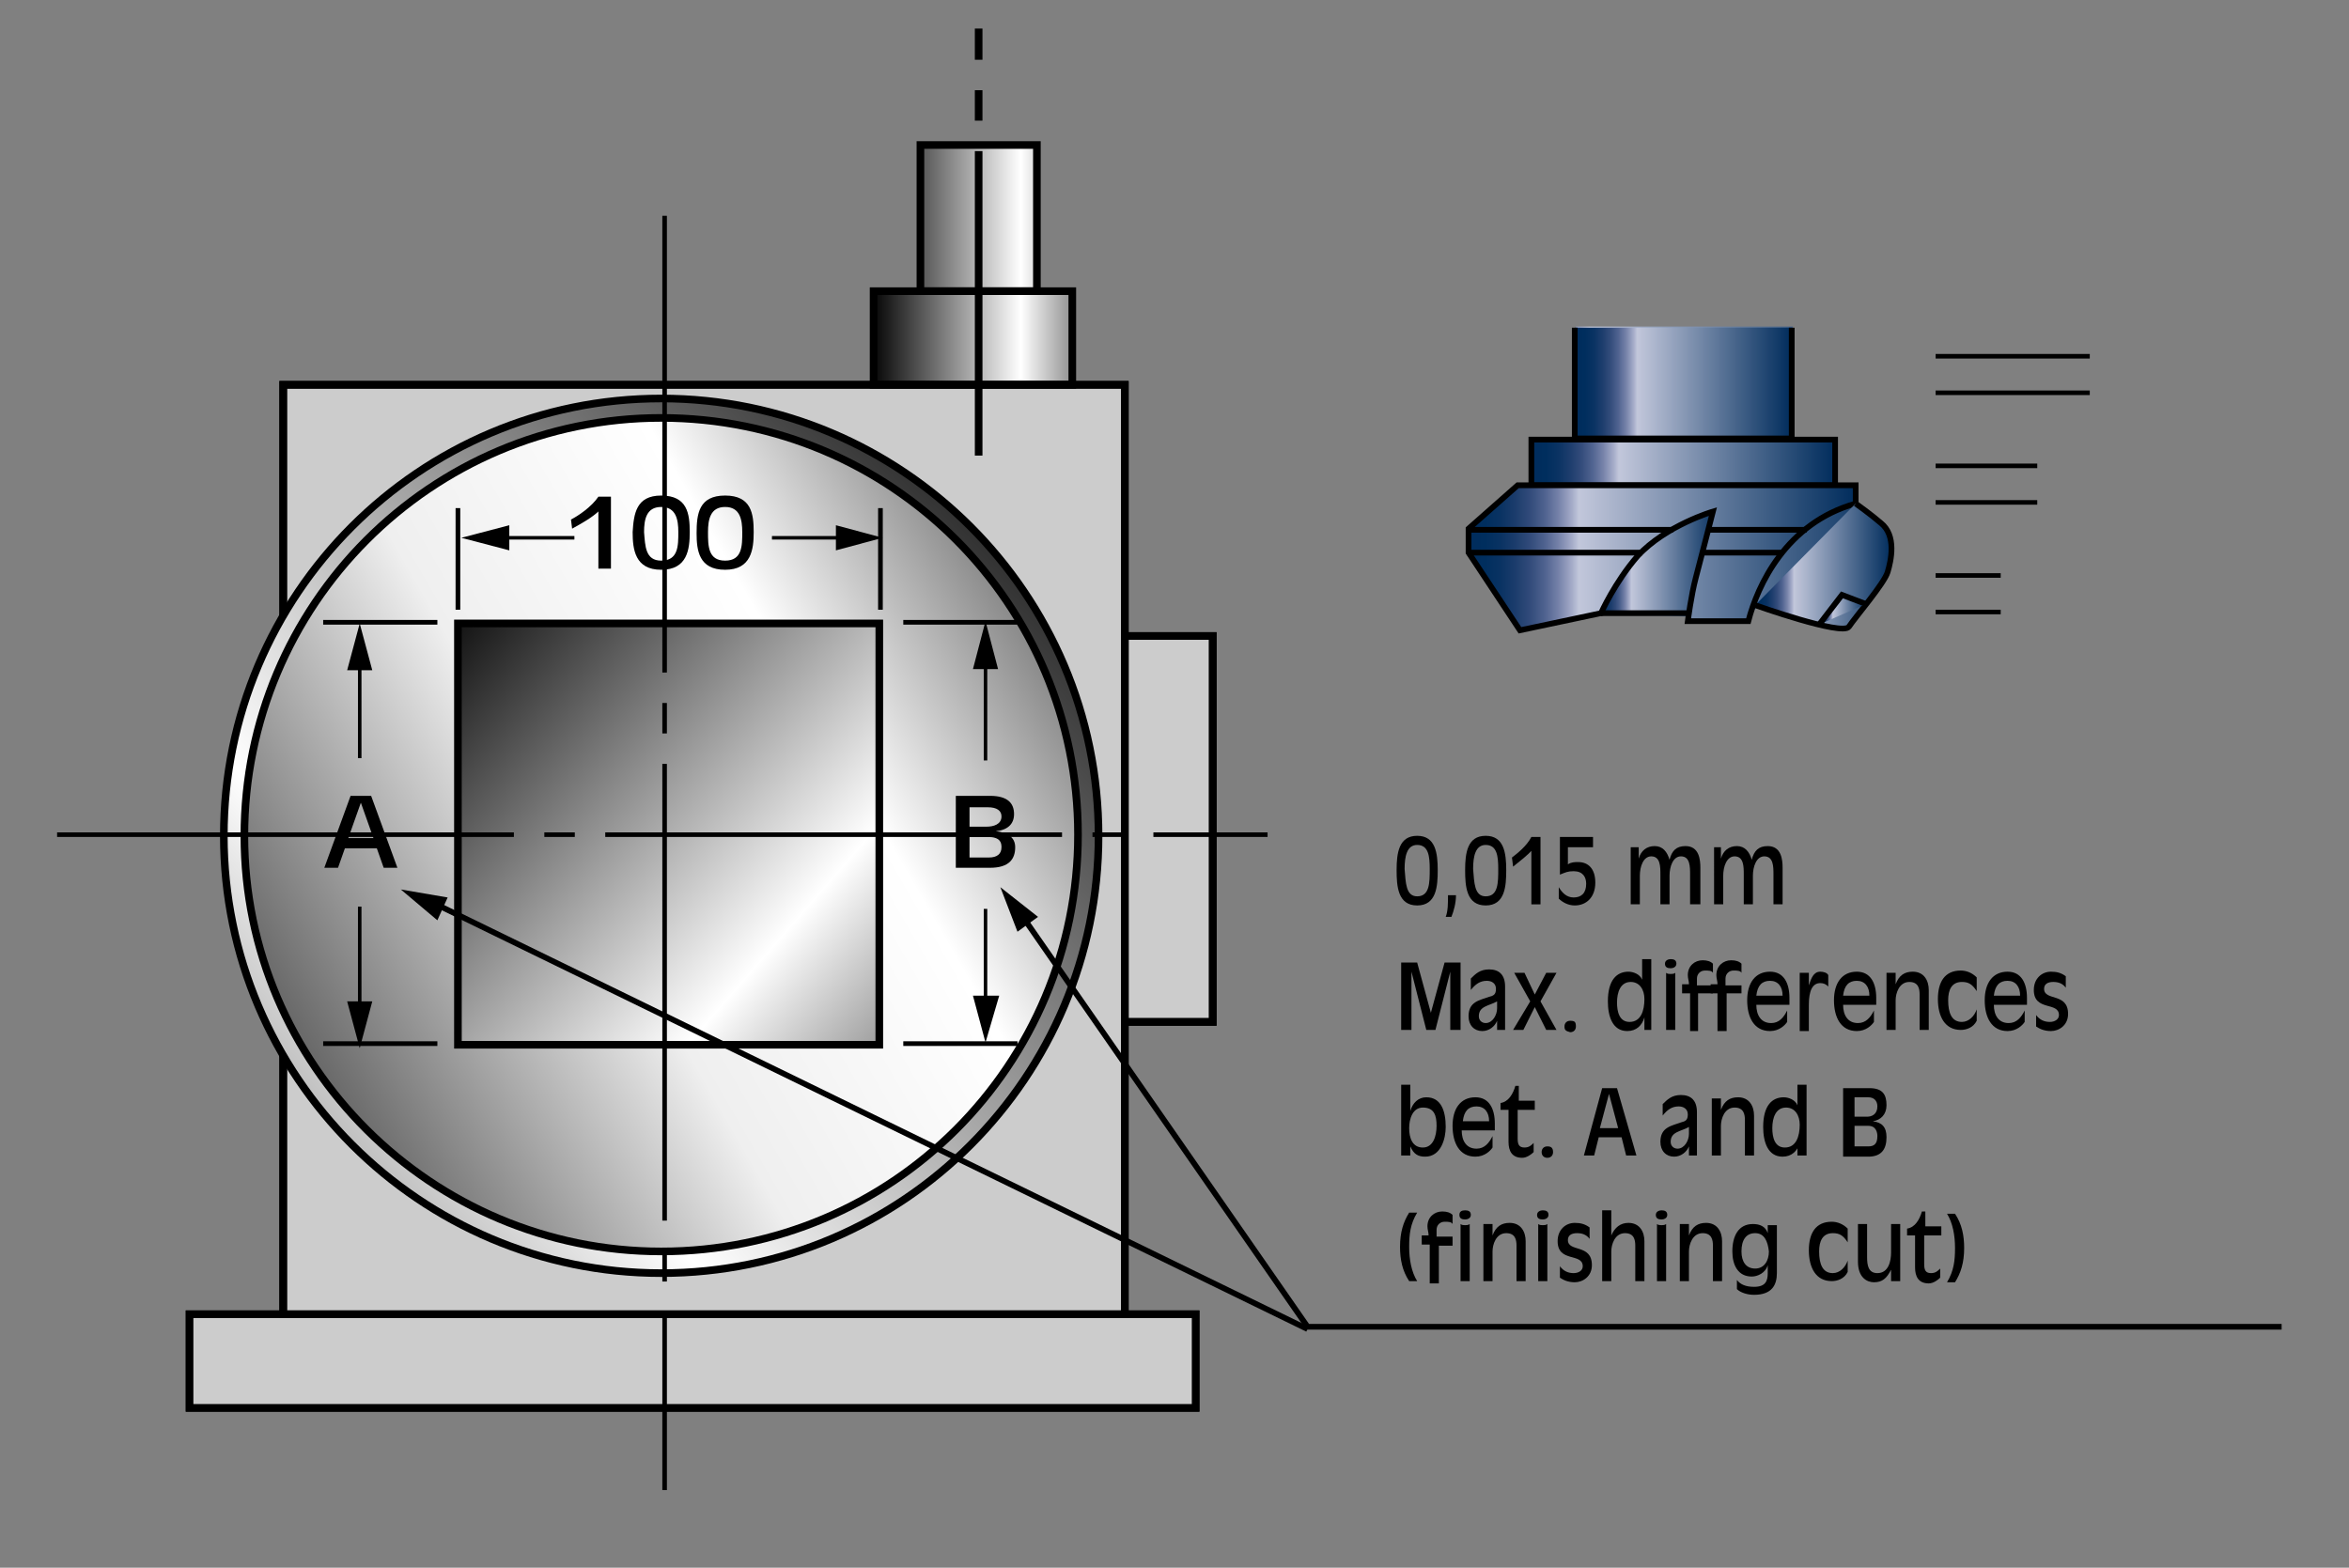 <?xml version="1.0" encoding="utf-8"?>
<!-- Generator: Adobe Illustrator 24.0.0, SVG Export Plug-In . SVG Version: 6.00 Build 0)  -->
<svg version="1.1" id="Livello_3" xmlns="http://www.w3.org/2000/svg" xmlns:xlink="http://www.w3.org/1999/xlink" x="0px" y="0px"
	 viewBox="0 0 205.7 137.3" style="enable-background:new 0 0 205.7 137.3;" xml:space="preserve">
<rect x="0" y="0" width="205.7" height="137.3" fill="#808080" stroke="none"/>
<style type="text/css">
	.st0{fill:url(#SVGID_1_);}
	.st1{fill:#CCCCCC;stroke:#000000;stroke-width:0.667;}
	.st2{fill:none;stroke:#000000;stroke-width:0.667;}
	.st3{fill:none;stroke:#000000;stroke-width:0.667;stroke-dasharray:26.666,2.667,2.667,2.667;}
	.st4{fill:url(#SVGID_2_);stroke:#000000;stroke-width:0.667;}
	.st5{fill:url(#SVGID_3_);stroke:#000000;stroke-width:0.667;}
	.st6{fill:url(#SVGID_4_);stroke:#000000;stroke-width:0.667;}
	.st7{fill:none;stroke:#000000;stroke-width:0.4;stroke-dasharray:40,2.667,2.667,2.667;}
	.st8{fill:none;stroke:#000000;stroke-width:0.4;}
	.st9{fill:none;stroke:#000000;stroke-width:0.41;}
	.st10{fill:none;stroke:#000000;stroke-width:0.308;}
	.st11{fill:none;stroke:#000000;stroke-width:0.5;}
	.st12{fill:url(#SVGID_5_);}
	.st13{fill:url(#SVGID_6_);}
	.st14{fill:url(#SVGID_7_);stroke:#000000;stroke-width:0.5;}
	.st15{fill:url(#SVGID_8_);stroke:#000000;stroke-width:0.5;}
	.st16{fill:url(#SVGID_9_);stroke:#000000;stroke-width:0.5;}
	.st17{fill:url(#SVGID_10_);stroke:#000000;stroke-width:0.5;}
	.st18{fill:url(#SVGID_11_);stroke:#000000;stroke-width:0.5;}
	.st19{fill:url(#SVGID_12_);stroke:#000000;stroke-width:0.5;}
	.st20{fill:url(#SVGID_13_);stroke:#000000;stroke-width:0.5;}
	.st21{fill:url(#SVGID_14_);stroke:#000000;stroke-width:0.5;}
	.st22{fill:url(#SVGID_15_);stroke:#000000;stroke-width:0.5;}
	.st23{fill:url(#SVGID_16_);stroke:#000000;stroke-width:0.5;}
</style>
<g>
	
		<linearGradient id="SVGID_1_" gradientUnits="userSpaceOnUse" x1="111.309" y1="20.04" x2="129.384" y2="20.04" gradientTransform="matrix(1 0 0 1 -35.12 3.19)">
		<stop  offset="0" style="stop-color:#000000"/>
		<stop  offset="0.73" style="stop-color:#FFFFFF"/>
		<stop  offset="1" style="stop-color:#878787"/>
	</linearGradient>
	<polyline class="st0" points="93.9,33.7 93.9,25.5 90.9,25.5 90.9,12.7 80.6,12.7 80.6,25.5 76.5,25.5 76.5,33.7 	"/>
	<g>
		<polygon class="st1" points="106.2,89.5 106.2,55.7 98.5,55.7 98.5,33.7 76.5,33.7 24.8,33.7 24.8,115.1 16.6,115.1 16.6,123.3 
			104.7,123.3 104.7,115.1 98.5,115.1 98.5,89.5 		"/>
		<rect x="16.6" y="115.1" class="st1" width="88.1" height="8.2"/>
		<rect x="24.8" y="33.7" class="st2" width="73.7" height="81.4"/>
		<line class="st3" x1="85.7" y1="39.9" x2="85.7" y2="2.5"/>
		<rect x="98.5" y="55.7" class="st2" width="7.7" height="33.8"/>
		<rect x="76.5" y="25.5" class="st2" width="17.4" height="8.2"/>
		<rect x="80.6" y="12.7" class="st2" width="10.2" height="12.8"/>
		
			<linearGradient id="SVGID_2_" gradientUnits="userSpaceOnUse" x1="664.044" y1="39.89" x2="599.934" y2="99.316" gradientTransform="matrix(1.2 0 0 1.2 -699.883 -10.915)">
			<stop  offset="0" style="stop-color:#000000"/>
			<stop  offset="0.73" style="stop-color:#FFFFFF"/>
			<stop  offset="1" style="stop-color:#878787"/>
		</linearGradient>
		<path class="st4" d="M57.9,111.5c21.2,0,38.3-17.2,38.3-38.3c0-21.2-17.2-38.3-38.3-38.3c-21.2,0-38.3,17.2-38.3,38.3
			C19.6,94.3,36.8,111.5,57.9,111.5z"/>
		
			<linearGradient id="SVGID_3_" gradientUnits="userSpaceOnUse" x1="604.876" y1="85.426" x2="658.138" y2="54.676" gradientTransform="matrix(1.2 0 0 1.2 -699.883 -10.915)">
			<stop  offset="0" style="stop-color:#666666"/>
			<stop  offset="0.399" style="stop-color:#EFEFEF"/>
			<stop  offset="0.73" style="stop-color:#FFFFFF"/>
			<stop  offset="1" style="stop-color:#878787"/>
		</linearGradient>
		<path class="st5" d="M57.9,109.6c20.2,0,36.5-16.3,36.5-36.5c0-20.2-16.3-36.5-36.5-36.5S21.4,53,21.4,73.2
			C21.4,93.3,37.8,109.6,57.9,109.6z"/>
		
			<linearGradient id="SVGID_4_" gradientUnits="userSpaceOnUse" x1="613.636" y1="53.957" x2="650.34" y2="85.924" gradientTransform="matrix(1.2 0 0 1.2 -699.883 -10.915)">
			<stop  offset="0" style="stop-color:#000000"/>
			<stop  offset="0.73" style="stop-color:#FFFFFF"/>
			<stop  offset="1" style="stop-color:#878787"/>
		</linearGradient>
		<rect x="40.1" y="54.6" class="st6" width="36.9" height="36.9"/>
		<line class="st7" x1="58.2" y1="18.9" x2="58.2" y2="130.5"/>
		<line class="st7" x1="5" y1="73.1" x2="111" y2="73.1"/>
	</g>
	<line class="st8" x1="183" y1="31.2" x2="169.5" y2="31.2"/>
	<line class="st8" x1="183" y1="34.4" x2="169.5" y2="34.4"/>
	<line class="st8" x1="178.4" y1="40.8" x2="169.5" y2="40.8"/>
	<line class="st8" x1="178.4" y1="44" x2="169.5" y2="44"/>
	<line class="st8" x1="175.2" y1="50.4" x2="169.5" y2="50.4"/>
	<line class="st8" x1="175.2" y1="53.6" x2="169.5" y2="53.6"/>
</g>
<g>
	<line class="st9" x1="40.1" y1="44.5" x2="40.1" y2="53.4"/>
	<line class="st9" x1="77.1" y1="53.4" x2="77.1" y2="44.5"/>
	<line class="st9" x1="79.1" y1="91.4" x2="89.1" y2="91.4"/>
	<line class="st9" x1="89.1" y1="54.5" x2="79.1" y2="54.5"/>
	<line class="st9" x1="28.3" y1="91.4" x2="38.3" y2="91.4"/>
	<line class="st9" x1="38.3" y1="54.5" x2="28.3" y2="54.5"/>
	<g>
		<line class="st10" x1="31.5" y1="79.4" x2="31.5" y2="88.4"/>
		<line class="st10" x1="31.5" y1="58" x2="31.5" y2="66.4"/>
		<polygon points="30.4,87.7 31.5,91.8 32.6,87.7 		"/>
		<polygon points="32.6,58.7 31.5,54.6 30.4,58.7 		"/>
	</g>
	<g>
		<line class="st10" x1="67.6" y1="47.1" x2="73.9" y2="47.1"/>
		<line class="st10" x1="43.8" y1="47.1" x2="50.3" y2="47.1"/>
		<polygon points="73.2,48.2 77.3,47.1 73.2,46 		"/>
		<polygon points="44.6,46 40.4,47.1 44.6,48.2 		"/>
	</g>
	<g>
		<line class="st10" x1="86.3" y1="79.6" x2="86.3" y2="87.9"/>
		<line class="st10" x1="86.3" y1="57.8" x2="86.3" y2="66.6"/>
		<polygon points="85.2,87.2 86.3,91.3 87.5,87.2 		"/>
		<polygon points="87.4,58.6 86.3,54.4 85.2,58.6 		"/>
	</g>
	<g>
		<path d="M52.5,44.7c-0.6,0.6-1.5,1.1-2.4,1.6l-0.1-0.8c0.6-0.3,1.8-1.1,2.4-2h1.1v6.3h-1.1V44.7z"/>
		<path d="M57.9,43.4c2.3,0,2.5,1.6,2.5,3.2c0,1.5-0.2,3.3-2.5,3.3c-2.3,0-2.5-1.8-2.5-3.3C55.5,45,55.7,43.4,57.9,43.4z M57.9,49.1
			c1.5,0,1.5-1.3,1.5-2.5c0-1.1-0.2-2.2-1.5-2.2c-1.3,0-1.5,1.1-1.5,2.2C56.5,47.8,56.5,49.1,57.9,49.1z"/>
		<path d="M63.5,43.4c2.3,0,2.5,1.6,2.5,3.2c0,1.5-0.2,3.3-2.5,3.3S61,48.2,61,46.7C61,45,61.2,43.4,63.5,43.4z M63.5,49.1
			c1.5,0,1.5-1.3,1.5-2.5c0-1.1-0.2-2.2-1.5-2.2c-1.3,0-1.5,1.1-1.5,2.2C62,47.8,62,49.1,63.5,49.1z"/>
	</g>
	<g>
		<path d="M30.7,69.7h1.8l2.3,6.3h-1.2L33,74.3h-2.8L29.6,76h-1.2L30.7,69.7z M31.6,70.3L31.6,70.3l-1.1,3.1h2.2L31.6,70.3z"/>
	</g>
	<g>
		<path d="M83.7,69.7h3c1.6,0,2.1,0.7,2.1,1.6c0,0.9-0.6,1.4-1.6,1.5v0c1,0.1,1.7,0.5,1.7,1.4c0,1-0.5,1.8-2.2,1.8h-3V69.7z
			 M84.9,72.4h1.5c0.6,0,1.3-0.2,1.3-0.9c0-0.5-0.4-0.8-1.2-0.8h-1.6V72.4z M84.9,75.1h1.7c0.7,0,1.1-0.3,1.1-0.9
			c0-0.4-0.1-0.9-1.2-0.9h-1.6V75.1z"/>
	</g>
</g>
<g>
	<g>
		<line class="st11" x1="114.5" y1="116.4" x2="38.4" y2="79.3"/>
		<polygon points="39.2,78.6 35.1,77.9 38.3,80.6 		"/>
	</g>
	<g>
		<polyline class="st11" points="89.5,80.2 114.5,116.2 199.8,116.2 		"/>
		<polygon points="90.9,80.3 87.6,77.7 89.1,81.6 		"/>
	</g>
</g>
<g>
	<path d="M124.1,73.2c1.6,0,1.8,1.5,1.8,3c0,1.4-0.1,3.1-1.8,3.1s-1.8-1.7-1.8-3.1C122.3,74.7,122.5,73.2,124.1,73.2z M124.1,78.5
		c1.1,0,1.1-1.2,1.1-2.4c0-1.1-0.1-2.1-1.1-2.1c-0.9,0-1.1,1-1.1,2.1C123.1,77.3,123.1,78.5,124.1,78.5z"/>
	<path d="M126.6,80.3c0.2-0.5,0.2-1.2,0.2-1.9h0.7c0,0.7-0.2,1.4-0.4,1.9H126.6z"/>
	<path d="M130.1,73.2c1.6,0,1.8,1.5,1.8,3c0,1.4-0.1,3.1-1.8,3.1s-1.8-1.7-1.8-3.1C128.3,74.7,128.5,73.2,130.1,73.2z M130.1,78.5
		c1.1,0,1.1-1.2,1.1-2.4c0-1.1-0.1-2.1-1.1-2.1c-0.9,0-1.1,1-1.1,2.1C129.1,77.3,129.1,78.5,130.1,78.5z"/>
	<path d="M134.2,74.4c-0.4,0.5-1.1,1-1.7,1.5l-0.1-0.8c0.4-0.3,1.3-1,1.7-1.8h0.8v5.9h-0.8V74.4z"/>
	<path d="M136.5,77.7c0.3,0.5,0.7,0.9,1.3,0.9c0.7,0,1.1-0.4,1.1-1.2c0-0.6-0.3-1.1-1.1-1.1c-0.5,0-0.7,0.1-1.2,0.3v-3.3h2.9v0.9
		h-2.2v1.5c0.3-0.2,0.6-0.2,0.9-0.2c0.9,0,1.5,0.6,1.5,1.8c0,1.3-0.8,2-1.8,2c-0.6,0-1.1-0.3-1.4-0.6V77.7z"/>
	<path d="M142.7,74.2h0.8v1h0c0.2-0.7,0.7-1.1,1.4-1.1c0.7,0,1.1,0.5,1.3,1.2h0c0.2-0.8,0.6-1.2,1.4-1.2c1.2,0,1.3,1.2,1.3,1.9v3.2
		H148v-2.6c0-0.7,0-1.6-0.8-1.6c-0.7,0-1,0.9-1,1.7v2.5h-0.8v-2.6c0-0.7,0-1.6-0.8-1.6c-0.7,0-1,0.9-1,1.7v2.5h-0.8V74.2z"/>
	<path d="M149.9,74.2h0.8v1h0c0.2-0.7,0.7-1.1,1.4-1.1c0.7,0,1.1,0.5,1.3,1.2h0c0.2-0.8,0.6-1.2,1.4-1.2c1.2,0,1.3,1.2,1.3,1.9v3.2
		h-0.8v-2.6c0-0.7,0-1.6-0.8-1.6c-0.7,0-1,0.9-1,1.7v2.5h-0.8v-2.6c0-0.7,0-1.6-0.8-1.6c-0.7,0-1,0.9-1,1.7v2.5h-0.8V74.2z"/>
	<path d="M122.7,84.3h1.4l1.2,4.4h0l1.2-4.4h1.4v5.9H127v-5.1h0l-1.3,5.1h-0.8l-1.3-5.1h0v5.1h-0.9V84.3z"/>
	<path d="M131.9,90.2h-0.8v-0.8h0c-0.2,0.5-0.7,0.9-1.3,0.9c-0.7,0-1.2-0.5-1.2-1.3c0-1.3,1-1.4,1.8-1.7c0.4-0.1,0.6-0.2,0.6-0.7
		c0-0.5-0.4-0.7-0.8-0.7c-0.6,0-1,0.3-1.4,0.8v-1c0.4-0.4,0.8-0.8,1.6-0.8c0.9,0,1.4,0.5,1.4,1.5V90.2z M131.1,87.7L131.1,87.7
		c-0.7,0.4-1.6,0.4-1.6,1.3c0,0.4,0.3,0.6,0.6,0.6c0.6,0,1-0.7,1-1.3V87.7z"/>
	<path d="M134,87.7l-1.4-2.5h0.9l0.9,1.9l1-1.9h0.9l-1.4,2.5l1.4,2.5h-0.9l-1-2l-1,2h-0.9L134,87.7z"/>
	<path d="M137,89.9c0-0.3,0.2-0.5,0.5-0.5c0.4,0,0.5,0.1,0.5,0.5c0,0.3-0.2,0.5-0.5,0.5C137.1,90.3,137,90.2,137,89.9z"/>
	<path d="M144,89.1L144,89.1c-0.2,0.7-0.7,1.2-1.5,1.2c-1.3,0-1.7-1.3-1.7-2.6c0-1.9,0.8-2.6,1.8-2.6c0.4,0,1,0.2,1.2,0.7h0V84h0.8
		v6.2H144V89.1z M142.8,86c-0.9,0-1.2,0.9-1.2,1.8c0,0.8,0.2,1.7,1.1,1.7c1,0,1.3-1,1.3-2C144,86.7,143.6,86,142.8,86z"/>
	<path d="M146.3,84c0.3,0,0.5,0.1,0.5,0.4c0,0.3-0.3,0.4-0.5,0.4c-0.3,0-0.5-0.1-0.5-0.4C145.8,84.1,146.1,84,146.3,84z M145.9,85.2
		c0.1,0.1,0.3,0.1,0.4,0.1c0.1,0,0.3,0,0.4-0.1v5h-0.8V85.2z"/>
	<path d="M148,87h-0.7v-0.8h0.6c0-0.3-0.1-0.5-0.1-0.8c0-0.8,0.6-1.3,1.3-1.3c0.4,0,0.7,0.1,0.9,0.3v0.8c-0.1-0.2-0.4-0.2-0.7-0.2
		c-0.4,0-0.7,0.3-0.7,0.7c0,0.2,0,0.3,0,0.6h1.4V87h-1.3v3.3H148V87z"/>
	<path d="M150.5,87h-0.7v-0.8h0.6c0-0.3-0.1-0.5-0.1-0.8c0-0.8,0.6-1.3,1.3-1.3c0.4,0,0.7,0.1,0.9,0.3v0.8c-0.1-0.2-0.4-0.2-0.7-0.2
		c-0.4,0-0.7,0.3-0.7,0.7c0,0.2,0,0.3,0,0.6h1.4V87h-1.3v3.3h-0.8V87z"/>
	<path d="M156.7,88h-2.9c0,0.9,0.4,1.6,1.3,1.6c0.7,0,1.1-0.5,1.4-1.1l0,0v1c-0.2,0.3-0.7,0.8-1.5,0.8c-1.4,0-2-1.2-2-2.7
		c0-1.5,0.7-2.5,2-2.5c1.2,0,1.7,1,1.7,2.3V88z M156.1,87.2c0-0.8-0.4-1.3-1.1-1.3c-0.7,0-1.1,0.4-1.2,1.3H156.1z"/>
	<path d="M157.6,85.2h0.8v1.1h0c0.2-0.6,0.4-1.2,1-1.2c0.3,0,0.6,0.1,0.7,0.3v1c-0.2-0.2-0.4-0.3-0.7-0.3c-0.7,0-1,0.7-1,1.9v2.3
		h-0.8V85.2z"/>
	<path d="M164.3,88h-2.9c0,0.9,0.4,1.6,1.3,1.6c0.7,0,1.1-0.5,1.4-1.1l0,0v1c-0.2,0.3-0.7,0.8-1.5,0.8c-1.4,0-2-1.2-2-2.7
		c0-1.5,0.7-2.5,2-2.5c1.2,0,1.7,1,1.7,2.3V88z M163.7,87.2c0-0.8-0.4-1.3-1.1-1.3c-0.7,0-1.1,0.4-1.2,1.3H163.7z"/>
	<path d="M165.2,85.2h0.8v1h0c0.3-0.8,0.8-1.1,1.5-1.1c1,0,1.4,0.8,1.4,1.6v3.5h-0.8v-3.1c0-0.5-0.1-1.1-0.9-1.1
		c-0.9,0-1.2,1-1.2,1.6v2.6h-0.8V85.2z"/>
	<path d="M173.1,86.8c-0.4-0.6-0.7-0.8-1.3-0.8c-0.9,0-1.2,0.7-1.2,1.6c0,1.1,0.3,1.9,1.2,1.9c0.6,0,1.1-0.5,1.3-1.1v1
		c-0.3,0.6-0.9,0.8-1.4,0.8c-1.4,0-2-1.2-2-2.7c0-1.5,0.6-2.5,2-2.5c0.5,0,1,0.2,1.4,0.6V86.8z"/>
	<path d="M177.5,88h-2.9c0,0.9,0.4,1.6,1.3,1.6c0.7,0,1.1-0.5,1.4-1.1l0,0v1c-0.2,0.3-0.7,0.8-1.5,0.8c-1.4,0-2-1.2-2-2.7
		c0-1.5,0.7-2.5,2-2.5c1.2,0,1.7,1,1.7,2.3V88z M176.9,87.2c0-0.8-0.4-1.3-1.1-1.3c-0.7,0-1.1,0.4-1.2,1.3H176.9z"/>
	<path d="M180.9,86.5c-0.3-0.4-0.7-0.5-1.1-0.5c-0.5,0-0.8,0.2-0.8,0.6c0,1.1,2.1,0.3,2.1,2.2c0,1-0.8,1.5-1.5,1.5
		c-0.6,0-1-0.2-1.3-0.4v-1c0.3,0.4,0.7,0.6,1.2,0.6c0.4,0,0.8-0.2,0.8-0.6c0-1.2-2.2-0.3-2.2-2.2c0-1,0.7-1.6,1.5-1.6
		c0.5,0,0.9,0.1,1.3,0.4V86.5z"/>
	<path d="M122.7,95h0.8v2.3h0c0.2-0.7,0.7-1.2,1.4-1.2c1.3,0,1.7,1.2,1.7,2.6c0,1-0.4,2.6-1.8,2.6c-0.6,0-1-0.2-1.3-0.9h0v0.8h-0.8
		V95z M124.6,100.5c0.9,0,1.2-1,1.2-1.9c0-0.9-0.2-1.6-1.2-1.6c-0.9,0-1.2,1-1.2,1.8C123.4,99.7,123.7,100.5,124.6,100.5z"/>
	<path d="M130.9,99H128c0,0.9,0.4,1.6,1.3,1.6c0.7,0,1.1-0.5,1.4-1.1l0,0v1c-0.2,0.3-0.7,0.8-1.5,0.8c-1.4,0-2-1.2-2-2.7
		c0-1.5,0.7-2.5,2-2.5c1.2,0,1.7,1,1.7,2.3V99z M130.4,98.2c0-0.8-0.4-1.3-1.1-1.3c-0.7,0-1.1,0.4-1.2,1.3H130.4z"/>
	<path d="M134.4,97.2h-1.5v2.5c0,0.5,0.1,0.8,0.6,0.8c0.4,0,0.6-0.2,0.8-0.4v0.8c-0.2,0.2-0.6,0.5-1,0.5c-0.9,0-1.2-0.6-1.2-1.4
		v-2.8h-0.7v-0.6c0.7-0.1,1.1-0.8,1.3-1.5h0.3l0,1.3h1.4V97.2z"/>
	<path d="M135,100.9c0-0.3,0.2-0.5,0.5-0.5s0.5,0.1,0.5,0.5c0,0.3-0.2,0.5-0.5,0.5S135,101.2,135,100.9z"/>
	<path d="M140.3,95.3h1.3l1.7,5.9h-0.9l-0.4-1.6h-2l-0.4,1.6h-0.9L140.3,95.3z M140.9,95.8L140.9,95.8l-0.8,3h1.6L140.9,95.8z"/>
	<path d="M148.7,101.2h-0.8v-0.8h0c-0.2,0.5-0.7,0.9-1.3,0.9c-0.7,0-1.2-0.5-1.2-1.3c0-1.3,1-1.4,1.8-1.7c0.4-0.1,0.6-0.2,0.6-0.7
		c0-0.5-0.4-0.7-0.8-0.7c-0.6,0-1,0.3-1.4,0.8v-1c0.4-0.4,0.8-0.8,1.6-0.8c0.9,0,1.4,0.5,1.4,1.5V101.2z M147.9,98.7L147.9,98.7
		c-0.7,0.4-1.6,0.4-1.6,1.3c0,0.4,0.3,0.6,0.6,0.6c0.6,0,1-0.7,1-1.3V98.7z"/>
	<path d="M149.9,96.2h0.8v1h0c0.3-0.8,0.8-1.1,1.5-1.1c1,0,1.4,0.8,1.4,1.6v3.5h-0.8v-3.1c0-0.5-0.1-1.1-0.9-1.1
		c-0.9,0-1.2,1-1.2,1.6v2.6h-0.8V96.2z"/>
	<path d="M157.6,100.1L157.6,100.1c-0.2,0.7-0.7,1.2-1.5,1.2c-1.3,0-1.7-1.3-1.7-2.6c0-1.9,0.8-2.6,1.8-2.6c0.4,0,1,0.2,1.2,0.7h0
		V95h0.8v6.2h-0.8V100.1z M156.4,97c-0.9,0-1.2,0.9-1.2,1.8c0,0.8,0.2,1.7,1.1,1.7c1,0,1.3-1,1.3-2C157.6,97.7,157.2,97,156.4,97z"
		/>
	<path d="M161.5,95.3h2.2c1.2,0,1.5,0.6,1.5,1.5c0,0.8-0.5,1.3-1.2,1.4v0c0.8,0.1,1.2,0.5,1.2,1.4c0,1-0.4,1.7-1.6,1.7h-2.2V95.3z
		 M162.4,97.8h1.1c0.4,0,0.9-0.2,0.9-0.9c0-0.5-0.3-0.8-0.8-0.8h-1.2V97.8z M162.4,100.4h1.2c0.5,0,0.8-0.2,0.8-0.9
		c0-0.3-0.1-0.9-0.8-0.9h-1.2V100.4z"/>
	<path d="M123.4,112.2c-0.6-0.9-0.8-1.9-0.8-3c0-1.3,0.3-2.2,0.8-3h0.7c-0.6,1-0.7,1.9-0.7,3c0,1.1,0.2,2.2,0.7,3H123.4z"/>
	<path d="M125.2,109h-0.7v-0.8h0.6c0-0.3-0.1-0.5-0.1-0.8c0-0.8,0.6-1.3,1.3-1.3c0.4,0,0.7,0.1,0.9,0.3v0.8
		c-0.1-0.2-0.4-0.2-0.7-0.2c-0.4,0-0.7,0.3-0.7,0.7c0,0.2,0,0.3,0,0.6h1.4v0.8H126v3.3h-0.8V109z"/>
	<path d="M128.3,106c0.3,0,0.5,0.1,0.5,0.4c0,0.3-0.3,0.4-0.5,0.4c-0.3,0-0.5-0.1-0.5-0.4C127.8,106.1,128,106,128.3,106z
		 M127.9,107.2c0.1,0.1,0.3,0.1,0.4,0.1s0.3,0,0.4-0.1v5h-0.8V107.2z"/>
	<path d="M129.9,107.2h0.8v1h0c0.3-0.8,0.8-1.1,1.5-1.1c1,0,1.4,0.8,1.4,1.6v3.5h-0.8v-3.1c0-0.5-0.1-1.1-0.9-1.1
		c-0.9,0-1.2,1-1.2,1.6v2.6h-0.8V107.2z"/>
	<path d="M135.1,106c0.3,0,0.5,0.1,0.5,0.4c0,0.3-0.3,0.4-0.5,0.4c-0.3,0-0.5-0.1-0.5-0.4C134.6,106.1,134.9,106,135.1,106z
		 M134.7,107.2c0.1,0.1,0.3,0.1,0.4,0.1s0.3,0,0.4-0.1v5h-0.8V107.2z"/>
	<path d="M139.2,108.5c-0.3-0.4-0.7-0.5-1.1-0.5c-0.5,0-0.8,0.2-0.8,0.6c0,1.1,2.1,0.3,2.1,2.2c0,1-0.8,1.5-1.5,1.5
		c-0.6,0-1-0.2-1.3-0.4v-1c0.3,0.4,0.7,0.6,1.2,0.6c0.4,0,0.8-0.2,0.8-0.6c0-1.2-2.2-0.3-2.2-2.2c0-1,0.7-1.6,1.5-1.6
		c0.5,0,0.9,0.1,1.3,0.4V108.5z"/>
	<path d="M140.3,106h0.8v2.2h0c0.3-0.7,0.8-1.1,1.5-1.1c1,0,1.4,0.8,1.4,1.6v3.5h-0.8v-3.1c0-0.5-0.1-1.1-0.9-1.1
		c-0.9,0-1.2,1-1.2,1.6v2.6h-0.8V106z"/>
	<path d="M145.5,106c0.3,0,0.5,0.1,0.5,0.4c0,0.3-0.3,0.4-0.5,0.4c-0.3,0-0.5-0.1-0.5-0.4C145,106.1,145.3,106,145.5,106z
		 M145.1,107.2c0.1,0.1,0.3,0.1,0.4,0.1s0.3,0,0.4-0.1v5h-0.8V107.2z"/>
	<path d="M147.1,107.2h0.8v1h0c0.3-0.8,0.8-1.1,1.5-1.1c1,0,1.4,0.8,1.4,1.6v3.5h-0.8v-3.1c0-0.5-0.1-1.1-0.9-1.1
		c-0.9,0-1.2,1-1.2,1.6v2.6h-0.8V107.2z"/>
	<path d="M152.1,112.1c0.3,0.4,0.8,0.6,1.5,0.6c1,0,1.2-0.5,1.2-1.2v-0.7h0c-0.2,0.7-0.9,1-1.4,1c-1.2,0-1.7-1-1.7-2.2
		c0-1.3,0.5-2.4,1.8-2.4c0.6,0,1.1,0.2,1.3,0.8h0v-0.7h0.8v4.2c0,1-0.4,1.9-2,1.9c-0.6,0-1.2-0.2-1.5-0.5V112.1z M153.7,108
		c-0.8,0-1.2,0.6-1.2,1.6c0,0.9,0.4,1.5,1.2,1.5c0.8,0,1.2-0.7,1.2-1.5C154.8,108.7,154.5,108,153.7,108z"/>
	<path d="M161.8,108.8c-0.4-0.6-0.7-0.8-1.3-0.8c-0.9,0-1.2,0.7-1.2,1.6c0,1.1,0.3,1.9,1.2,1.9c0.6,0,1.1-0.5,1.3-1.1v1
		c-0.3,0.6-0.9,0.8-1.4,0.8c-1.4,0-2-1.2-2-2.7c0-1.5,0.6-2.5,2-2.5c0.5,0,1,0.2,1.4,0.6V108.8z"/>
	<path d="M165.6,111.2L165.6,111.2c-0.4,0.8-0.8,1.1-1.5,1.1c-0.6,0-1.4-0.4-1.4-1.8v-3.3h0.8v2.9c0,0.7,0.1,1.4,0.9,1.4
		c1,0,1.2-1.1,1.2-1.8v-2.5h0.8v5h-0.8V111.2z"/>
	<path d="M170,108.2h-1.5v2.5c0,0.5,0.1,0.8,0.6,0.8c0.4,0,0.6-0.2,0.8-0.4v0.8c-0.2,0.2-0.6,0.5-1,0.5c-0.9,0-1.2-0.6-1.2-1.4v-2.8
		H167v-0.6c0.7-0.1,1.1-0.8,1.3-1.5h0.3l0,1.3h1.4V108.2z"/>
	<path d="M171.2,106.3c0.6,0.9,0.8,1.9,0.8,3c0,1.3-0.3,2.2-0.8,3h-0.7c0.6-1,0.7-1.9,0.7-3c0-1.1-0.2-2.2-0.7-3H171.2z"/>
</g>
<g>
	
		<linearGradient id="SVGID_5_" gradientUnits="userSpaceOnUse" x1="136.485" y1="47.568" x2="173.609" y2="47.568" gradientTransform="matrix(1 0 0 1 -7.949 -5.61)">
		<stop  offset="0" style="stop-color:#002C5C"/>
		<stop  offset="4.544270e-02" style="stop-color:#002E5E"/>
		<stop  offset="8.599309e-02" style="stop-color:#0A3363"/>
		<stop  offset="0.125" style="stop-color:#1D3D6D"/>
		<stop  offset="0.162" style="stop-color:#334C7B"/>
		<stop  offset="0.199" style="stop-color:#506390"/>
		<stop  offset="0.235" style="stop-color:#7783AA"/>
		<stop  offset="0.27" style="stop-color:#A7AECA"/>
		<stop  offset="0.286" style="stop-color:#C2C7DB"/>
		<stop  offset="1" style="stop-color:#002C5C"/>
	</linearGradient>
	<path class="st12" d="M164.7,45.8c-0.8-0.7-2.2-1.7-2.2-1.7l0-1.6h-1.7v-4.1h-3.8v-9.8h-19v9.8h-3.8v4.1h-1.3l-4.3,3.8v2.1l4.5,6.8
		l7.1-1.5c0,0,1.2-2.7,3.2-5c2.5-2.7,6.6-3.9,6.6-3.9s-1.1,4.3-1.5,5.8c-0.4,1.5-0.7,3.8-0.7,3.8h5.3c0.1-0.5,0.4-0.9,0.9-1.3
		c1.5,0.5,7.3,2.5,7.8,1.7c0.6-0.9,3.1-3.8,3.4-4.8C165.7,49.1,166.1,47,164.7,45.8z"/>
	
		<linearGradient id="SVGID_6_" gradientUnits="userSpaceOnUse" x1="153.456" y1="58.179" x2="164.302" y2="58.179" gradientTransform="matrix(1 0 0 1 -13.699 -8.735)">
		<stop  offset="0" style="stop-color:#002C5C"/>
		<stop  offset="4.544270e-02" style="stop-color:#002E5E"/>
		<stop  offset="8.599309e-02" style="stop-color:#0A3363"/>
		<stop  offset="0.125" style="stop-color:#1D3D6D"/>
		<stop  offset="0.162" style="stop-color:#334C7B"/>
		<stop  offset="0.199" style="stop-color:#506390"/>
		<stop  offset="0.235" style="stop-color:#7783AA"/>
		<stop  offset="0.27" style="stop-color:#A7AECA"/>
		<stop  offset="0.286" style="stop-color:#C2C7DB"/>
		<stop  offset="1" style="stop-color:#002C5C"/>
	</linearGradient>
	<path class="st13" d="M143.5,48.8c-2.1,2.3-3.3,5-3.3,5l7.7,0.2c0,0,0.3-1.9,0.7-3.3c0.4-1.5,1.5-5.8,1.5-5.8S146,46,143.5,48.8z"
		/>
	<linearGradient id="SVGID_7_" gradientUnits="userSpaceOnUse" x1="134.139" y1="40.517" x2="160.783" y2="40.517">
		<stop  offset="0" style="stop-color:#002C5C"/>
		<stop  offset="4.544270e-02" style="stop-color:#002E5E"/>
		<stop  offset="8.599309e-02" style="stop-color:#0A3363"/>
		<stop  offset="0.125" style="stop-color:#1D3D6D"/>
		<stop  offset="0.162" style="stop-color:#334C7B"/>
		<stop  offset="0.199" style="stop-color:#506390"/>
		<stop  offset="0.235" style="stop-color:#7783AA"/>
		<stop  offset="0.27" style="stop-color:#A7AECA"/>
		<stop  offset="0.286" style="stop-color:#C2C7DB"/>
		<stop  offset="1" style="stop-color:#002C5C"/>
	</linearGradient>
	<rect x="134.1" y="38.5" class="st14" width="26.6" height="4"/>
	<linearGradient id="SVGID_8_" gradientUnits="userSpaceOnUse" x1="128.536" y1="48.861" x2="162.539" y2="48.861">
		<stop  offset="0" style="stop-color:#002C5C"/>
		<stop  offset="4.544270e-02" style="stop-color:#002E5E"/>
		<stop  offset="8.599309e-02" style="stop-color:#0A3363"/>
		<stop  offset="0.125" style="stop-color:#1D3D6D"/>
		<stop  offset="0.162" style="stop-color:#334C7B"/>
		<stop  offset="0.199" style="stop-color:#506390"/>
		<stop  offset="0.235" style="stop-color:#7783AA"/>
		<stop  offset="0.27" style="stop-color:#A7AECA"/>
		<stop  offset="0.286" style="stop-color:#C2C7DB"/>
		<stop  offset="1" style="stop-color:#002C5C"/>
	</linearGradient>
	<path class="st15" d="M162.5,44.1l0-1.6h-29.6l-4.3,3.8v2.1l4.5,6.8l7.1-1.5c0,0,1.2-2.7,3.2-5c2.5-2.7,6.6-3.9,6.6-3.9
		s-1.1,4.3-1.5,5.8c-0.4,1.5-0.7,3.8-0.7,3.8h5.3C153.9,51.3,156.4,45.8,162.5,44.1z"/>
	<linearGradient id="SVGID_9_" gradientUnits="userSpaceOnUse" x1="153.684" y1="49.61" x2="165.661" y2="49.61">
		<stop  offset="0" style="stop-color:#002C5C"/>
		<stop  offset="4.544270e-02" style="stop-color:#002E5E"/>
		<stop  offset="8.599309e-02" style="stop-color:#0A3363"/>
		<stop  offset="0.125" style="stop-color:#1D3D6D"/>
		<stop  offset="0.162" style="stop-color:#334C7B"/>
		<stop  offset="0.199" style="stop-color:#506390"/>
		<stop  offset="0.235" style="stop-color:#7783AA"/>
		<stop  offset="0.27" style="stop-color:#A7AECA"/>
		<stop  offset="0.286" style="stop-color:#C2C7DB"/>
		<stop  offset="1" style="stop-color:#002C5C"/>
	</linearGradient>
	<path class="st16" d="M153.7,53c0,0,7.6,2.7,8.2,1.9c0.6-0.9,3.1-3.8,3.4-4.8c0.3-1,0.8-3.2-0.6-4.3c-0.8-0.7-2.2-1.7-2.2-1.7"/>
	<linearGradient id="SVGID_10_" gradientUnits="userSpaceOnUse" x1="159.329" y1="53.419" x2="163.434" y2="53.419">
		<stop  offset="0" style="stop-color:#002C5C"/>
		<stop  offset="4.544270e-02" style="stop-color:#002E5E"/>
		<stop  offset="8.599309e-02" style="stop-color:#0A3363"/>
		<stop  offset="0.125" style="stop-color:#1D3D6D"/>
		<stop  offset="0.162" style="stop-color:#334C7B"/>
		<stop  offset="0.199" style="stop-color:#506390"/>
		<stop  offset="0.235" style="stop-color:#7783AA"/>
		<stop  offset="0.27" style="stop-color:#A7AECA"/>
		<stop  offset="0.286" style="stop-color:#C2C7DB"/>
		<stop  offset="1" style="stop-color:#002C5C"/>
	</linearGradient>
	<polyline class="st17" points="159.3,54.7 161.3,52.1 163.4,52.9 	"/>
	<linearGradient id="SVGID_11_" gradientUnits="userSpaceOnUse" x1="140.169" y1="53.718" x2="147.953" y2="53.718">
		<stop  offset="0" style="stop-color:#002C5C"/>
		<stop  offset="4.544270e-02" style="stop-color:#002E5E"/>
		<stop  offset="8.599309e-02" style="stop-color:#0A3363"/>
		<stop  offset="0.125" style="stop-color:#1D3D6D"/>
		<stop  offset="0.162" style="stop-color:#334C7B"/>
		<stop  offset="0.199" style="stop-color:#506390"/>
		<stop  offset="0.235" style="stop-color:#7783AA"/>
		<stop  offset="0.27" style="stop-color:#A7AECA"/>
		<stop  offset="0.286" style="stop-color:#C2C7DB"/>
		<stop  offset="1" style="stop-color:#002C5C"/>
	</linearGradient>
	<line class="st18" x1="140.2" y1="53.7" x2="148" y2="53.7"/>
	<linearGradient id="SVGID_12_" gradientUnits="userSpaceOnUse" x1="128.536" y1="48.416" x2="143.761" y2="48.416">
		<stop  offset="0" style="stop-color:#002C5C"/>
		<stop  offset="4.544270e-02" style="stop-color:#002E5E"/>
		<stop  offset="8.599309e-02" style="stop-color:#0A3363"/>
		<stop  offset="0.125" style="stop-color:#1D3D6D"/>
		<stop  offset="0.162" style="stop-color:#334C7B"/>
		<stop  offset="0.199" style="stop-color:#506390"/>
		<stop  offset="0.235" style="stop-color:#7783AA"/>
		<stop  offset="0.27" style="stop-color:#A7AECA"/>
		<stop  offset="0.286" style="stop-color:#C2C7DB"/>
		<stop  offset="1" style="stop-color:#002C5C"/>
	</linearGradient>
	<line class="st19" x1="128.5" y1="48.4" x2="143.8" y2="48.4"/>
	<linearGradient id="SVGID_13_" gradientUnits="userSpaceOnUse" x1="128.621" y1="46.362" x2="146.519" y2="46.362">
		<stop  offset="0" style="stop-color:#002C5C"/>
		<stop  offset="4.544270e-02" style="stop-color:#002E5E"/>
		<stop  offset="8.599309e-02" style="stop-color:#0A3363"/>
		<stop  offset="0.125" style="stop-color:#1D3D6D"/>
		<stop  offset="0.162" style="stop-color:#334C7B"/>
		<stop  offset="0.199" style="stop-color:#506390"/>
		<stop  offset="0.235" style="stop-color:#7783AA"/>
		<stop  offset="0.27" style="stop-color:#A7AECA"/>
		<stop  offset="0.286" style="stop-color:#C2C7DB"/>
		<stop  offset="1" style="stop-color:#002C5C"/>
	</linearGradient>
	<line class="st20" x1="128.6" y1="46.4" x2="146.5" y2="46.4"/>
	<linearGradient id="SVGID_14_" gradientUnits="userSpaceOnUse" x1="149.471" y1="46.362" x2="158.196" y2="46.362">
		<stop  offset="0" style="stop-color:#002C5C"/>
		<stop  offset="4.544270e-02" style="stop-color:#002E5E"/>
		<stop  offset="8.599309e-02" style="stop-color:#0A3363"/>
		<stop  offset="0.125" style="stop-color:#1D3D6D"/>
		<stop  offset="0.162" style="stop-color:#334C7B"/>
		<stop  offset="0.199" style="stop-color:#506390"/>
		<stop  offset="0.235" style="stop-color:#7783AA"/>
		<stop  offset="0.27" style="stop-color:#A7AECA"/>
		<stop  offset="0.286" style="stop-color:#C2C7DB"/>
		<stop  offset="1" style="stop-color:#002C5C"/>
	</linearGradient>
	<line class="st21" x1="149.5" y1="46.4" x2="158.2" y2="46.4"/>
	<linearGradient id="SVGID_15_" gradientUnits="userSpaceOnUse" x1="149.086" y1="48.416" x2="156.013" y2="48.416">
		<stop  offset="0" style="stop-color:#002C5C"/>
		<stop  offset="4.544270e-02" style="stop-color:#002E5E"/>
		<stop  offset="8.599309e-02" style="stop-color:#0A3363"/>
		<stop  offset="0.125" style="stop-color:#1D3D6D"/>
		<stop  offset="0.162" style="stop-color:#334C7B"/>
		<stop  offset="0.199" style="stop-color:#506390"/>
		<stop  offset="0.235" style="stop-color:#7783AA"/>
		<stop  offset="0.27" style="stop-color:#A7AECA"/>
		<stop  offset="0.286" style="stop-color:#C2C7DB"/>
		<stop  offset="1" style="stop-color:#002C5C"/>
	</linearGradient>
	<line class="st22" x1="149.1" y1="48.4" x2="156" y2="48.4"/>
	<linearGradient id="SVGID_16_" gradientUnits="userSpaceOnUse" x1="137.945" y1="33.593" x2="156.934" y2="33.593">
		<stop  offset="0" style="stop-color:#002C5C"/>
		<stop  offset="4.544270e-02" style="stop-color:#002E5E"/>
		<stop  offset="8.599309e-02" style="stop-color:#0A3363"/>
		<stop  offset="0.125" style="stop-color:#1D3D6D"/>
		<stop  offset="0.162" style="stop-color:#334C7B"/>
		<stop  offset="0.199" style="stop-color:#506390"/>
		<stop  offset="0.235" style="stop-color:#7783AA"/>
		<stop  offset="0.27" style="stop-color:#A7AECA"/>
		<stop  offset="0.286" style="stop-color:#C2C7DB"/>
		<stop  offset="1" style="stop-color:#002C5C"/>
	</linearGradient>
	<polyline class="st23" points="156.9,28.7 156.9,38.4 137.9,38.4 137.9,28.7 	"/>
</g>
</svg>
